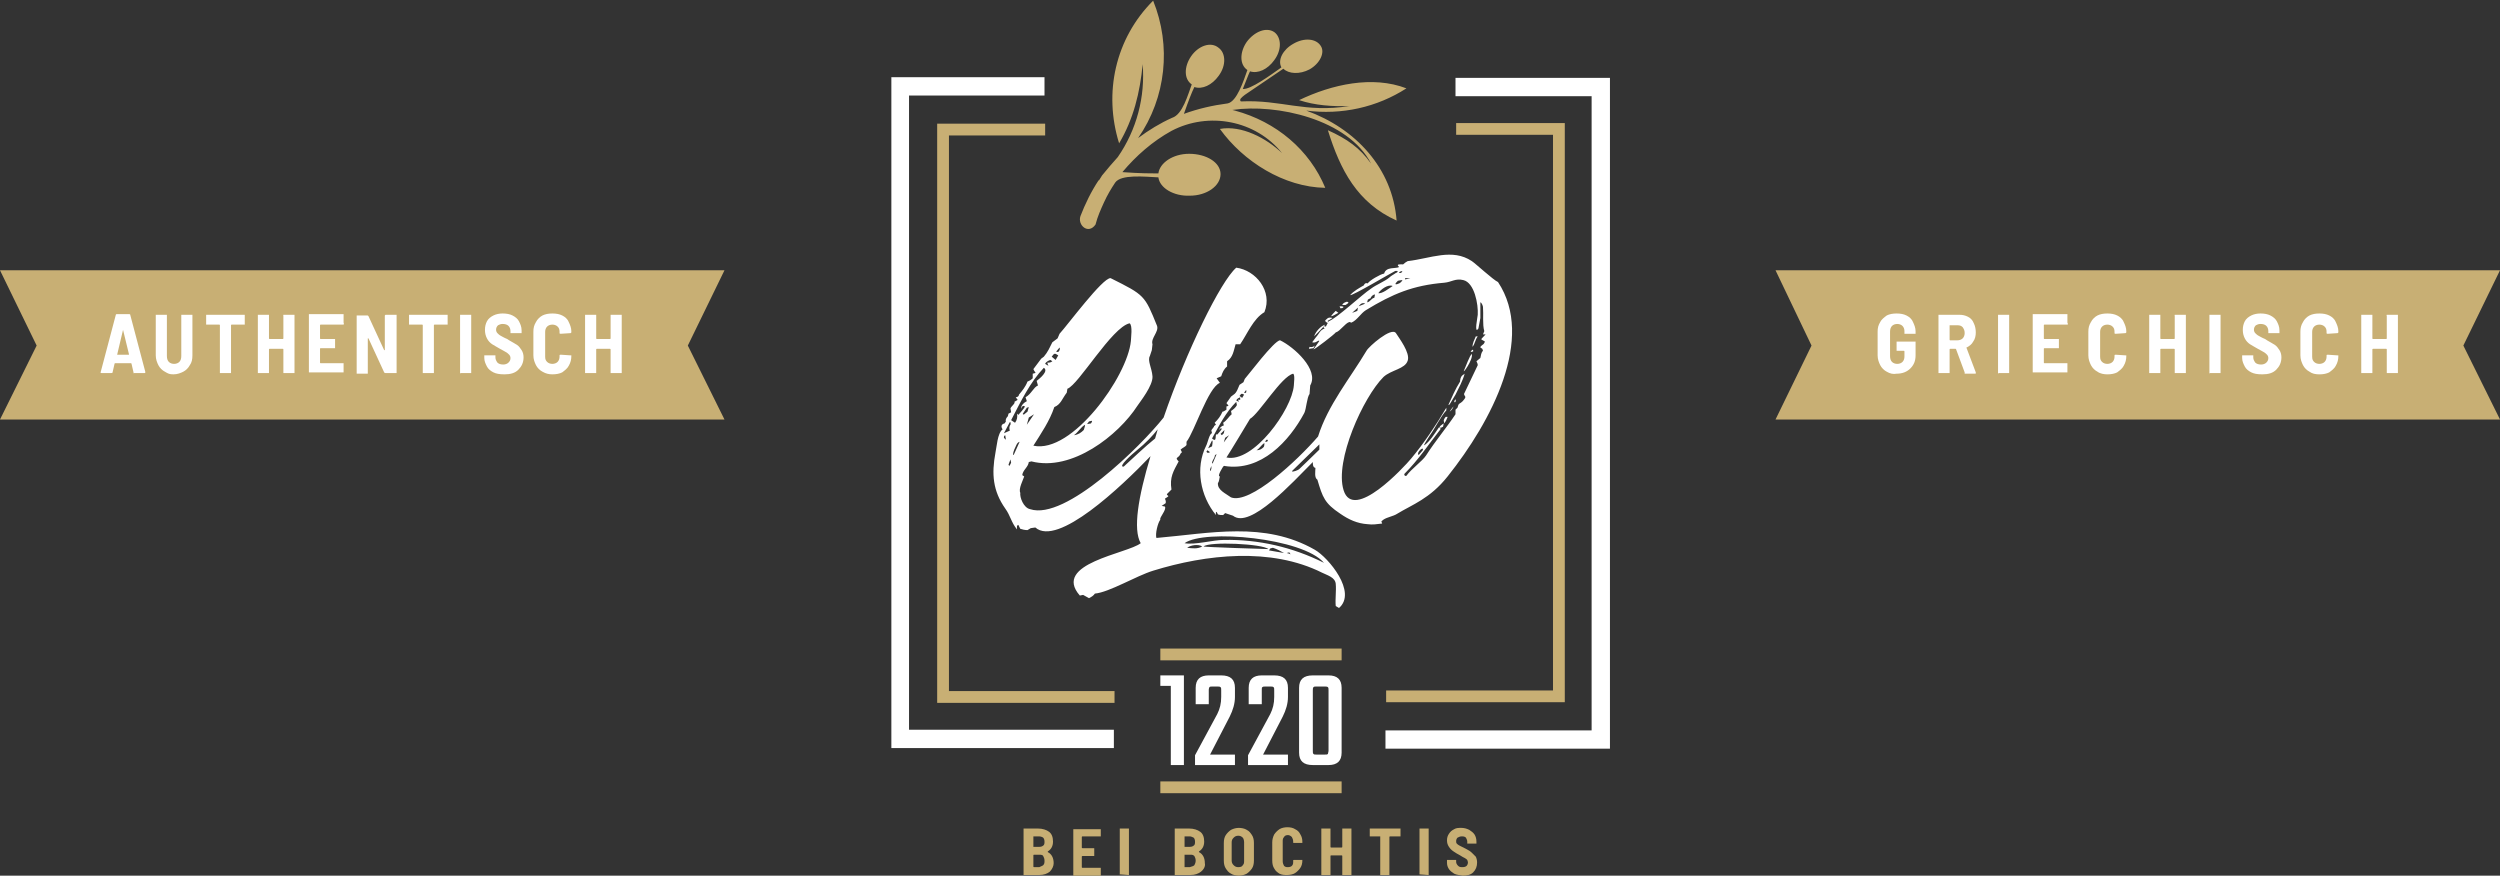 <?xml version="1.0" encoding="utf-8"?>
<!-- Generator: Adobe Illustrator 27.2.0, SVG Export Plug-In . SVG Version: 6.00 Build 0)  -->
<svg version="1.1" id="Ebene_1" xmlns="http://www.w3.org/2000/svg" xmlns:xlink="http://www.w3.org/1999/xlink" x="0px" y="0px"
	 viewBox="0 0 382 133.8" style="enable-background:new 0 0 382 133.8;" xml:space="preserve">
<rect x="0" y="0" width="382" height="133.8" fill="#333333" stroke="none"/>
<style type="text/css">
	.st0{fill:#C8AF74;}
	.st1{fill:#FFFFFF;}
	.st2{fill-rule:evenodd;clip-rule:evenodd;fill:#FFFFFF;}
</style>
<g>
	<g>
		<path class="st0" d="M160.4,133.2c-0.4,0.3-0.9,0.5-1.6,0.5h-2.3c0,0-0.1,0-0.1,0c0,0,0-0.1,0-0.1v-6.9c0,0,0-0.1,0-0.1
			c0,0,0,0,0.1,0h2.1c0.7,0,1.3,0.2,1.7,0.5c0.4,0.3,0.6,0.8,0.6,1.5c0,0.7-0.3,1.2-0.8,1.5c0,0,0,0,0,0.1c0.6,0.3,0.9,0.9,0.9,1.7
			C161,132.3,160.8,132.8,160.4,133.2z M157.9,127.8v1.6c0,0,0,0,0.1,0h0.8c0.3,0,0.5-0.1,0.6-0.2c0.2-0.1,0.2-0.4,0.2-0.6
			c0-0.3-0.1-0.5-0.2-0.6c-0.1-0.1-0.4-0.2-0.6-0.2L157.9,127.8C157.9,127.8,157.9,127.8,157.9,127.8z M159.4,132.2
			c0.2-0.2,0.2-0.4,0.2-0.7c0-0.3-0.1-0.5-0.2-0.7c-0.1-0.2-0.4-0.2-0.6-0.2h-0.8c0,0-0.1,0-0.1,0.1v1.7c0,0,0,0.1,0.1,0.1h0.8
			C159,132.4,159.3,132.3,159.4,132.2z"/>
		<path class="st0" d="M168.2,127.8C168.2,127.8,168.1,127.8,168.2,127.8l-2.8,0c0,0-0.1,0-0.1,0.1v1.6c0,0,0,0.1,0.1,0.1h1.7
			c0,0,0.1,0,0.1,0c0,0,0,0.1,0,0.1v1c0,0,0,0.1,0,0.1c0,0-0.1,0-0.1,0h-1.7c0,0-0.1,0-0.1,0.1v1.6c0,0,0,0.1,0.1,0.1h2.7
			c0,0,0.1,0,0.1,0c0,0,0,0.1,0,0.1v1c0,0,0,0.1,0,0.1c0,0-0.1,0-0.1,0h-4c0,0-0.1,0-0.1,0c0,0,0-0.1,0-0.1v-6.9c0,0,0-0.1,0-0.1
			c0,0,0.1,0,0.1,0h4c0,0,0.1,0,0.1,0c0,0,0,0.1,0,0.1L168.2,127.8C168.2,127.7,168.2,127.7,168.2,127.8z"/>
		<path class="st0" d="M171.1,133.6C171.1,133.6,171.1,133.6,171.1,133.6l0-6.9c0,0,0-0.1,0-0.1c0,0,0.1,0,0.1,0h1.2
			c0,0,0.1,0,0.1,0c0,0,0,0.1,0,0.1v6.9c0,0,0,0.1,0,0.1c0,0-0.1,0-0.1,0L171.1,133.6C171.2,133.7,171.1,133.7,171.1,133.6z"/>
		<path class="st0" d="M183.5,133.2c-0.4,0.3-0.9,0.5-1.6,0.5h-2.3c0,0-0.1,0-0.1,0c0,0,0-0.1,0-0.1v-6.9c0,0,0-0.1,0-0.1
			c0,0,0.1,0,0.1,0h2.1c0.7,0,1.3,0.2,1.7,0.5c0.4,0.3,0.6,0.8,0.6,1.5c0,0.7-0.3,1.2-0.8,1.5c0,0,0,0,0,0.1
			c0.6,0.3,0.9,0.9,0.9,1.7C184.2,132.3,184,132.8,183.5,133.2z M181,127.8v1.6c0,0,0,0,0,0h0.8c0.3,0,0.5-0.1,0.6-0.2
			c0.2-0.1,0.2-0.4,0.2-0.6c0-0.3-0.1-0.5-0.2-0.6c-0.2-0.1-0.4-0.2-0.6-0.2L181,127.8C181,127.8,181,127.8,181,127.8z M182.5,132.2
			c0.1-0.2,0.2-0.4,0.2-0.7c0-0.3-0.1-0.5-0.2-0.7c-0.2-0.2-0.4-0.2-0.6-0.2H181c0,0,0,0,0,0.1v1.7c0,0,0,0.1,0,0.1h0.8
			C182.2,132.4,182.4,132.3,182.5,132.2z"/>
		<path class="st0" d="M188.1,133.5c-0.4-0.2-0.6-0.5-0.8-0.8c-0.2-0.3-0.3-0.7-0.3-1.2v-2.7c0-0.5,0.1-0.9,0.3-1.2
			c0.2-0.3,0.5-0.6,0.8-0.8c0.4-0.2,0.8-0.3,1.2-0.3s0.9,0.1,1.2,0.3c0.4,0.2,0.6,0.5,0.8,0.8c0.2,0.3,0.3,0.7,0.3,1.2v2.7
			c0,0.5-0.1,0.9-0.3,1.2c-0.2,0.3-0.5,0.6-0.8,0.8c-0.4,0.2-0.8,0.3-1.2,0.3S188.4,133.7,188.1,133.5z M189.9,132.2
			c0.2-0.2,0.2-0.4,0.2-0.7v-2.8c0-0.3-0.1-0.6-0.2-0.7c-0.2-0.2-0.4-0.3-0.7-0.3c-0.3,0-0.5,0.1-0.7,0.3c-0.2,0.2-0.3,0.4-0.3,0.7
			v2.8c0,0.3,0.1,0.5,0.3,0.7c0.2,0.2,0.4,0.3,0.7,0.3C189.6,132.5,189.8,132.4,189.9,132.2z"/>
		<path class="st0" d="M195.5,133.5c-0.3-0.2-0.6-0.4-0.8-0.8c-0.2-0.3-0.3-0.7-0.3-1.2v-2.8c0-0.4,0.1-0.8,0.3-1.2
			c0.2-0.3,0.5-0.6,0.8-0.8c0.3-0.2,0.8-0.3,1.2-0.3c0.5,0,0.9,0.1,1.2,0.3c0.4,0.2,0.6,0.4,0.8,0.8c0.2,0.3,0.3,0.7,0.3,1.1v0.1
			c0,0,0,0.1,0,0.1c0,0-0.1,0-0.1,0l-1.2,0c-0.1,0-0.1,0-0.1-0.1v-0.1c0-0.3-0.1-0.5-0.2-0.7c-0.2-0.2-0.4-0.3-0.6-0.3
			c-0.3,0-0.5,0.1-0.6,0.3c-0.2,0.2-0.2,0.4-0.2,0.7v3c0,0.3,0.1,0.5,0.2,0.7c0.2,0.2,0.4,0.2,0.6,0.2c0.3,0,0.5-0.1,0.6-0.2
			c0.2-0.2,0.2-0.4,0.2-0.7v-0.1c0-0.1,0-0.1,0.1-0.1l1.2,0c0,0,0.1,0,0.1,0c0,0,0,0.1,0,0.1v0c0,0.4-0.1,0.8-0.3,1.1
			c-0.2,0.3-0.5,0.6-0.8,0.8c-0.3,0.2-0.8,0.3-1.2,0.3C196.3,133.7,195.9,133.7,195.5,133.5z"/>
		<path class="st0" d="M205.1,126.6C205.1,126.6,205.2,126.6,205.1,126.6l1.3,0c0,0,0.1,0,0.1,0c0,0,0,0.1,0,0.1v6.9
			c0,0,0,0.1,0,0.1c0,0,0,0-0.1,0h-1.2c0,0-0.1,0-0.1,0c0,0,0-0.1,0-0.1v-2.8c0,0,0-0.1-0.1-0.1h-1.6c0,0-0.1,0-0.1,0.1v2.8
			c0,0,0,0.1,0,0.1c0,0-0.1,0-0.1,0h-1.2c0,0-0.1,0-0.1,0c0,0,0-0.1,0-0.1v-6.9c0,0,0-0.1,0-0.1c0,0,0.1,0,0.1,0h1.2
			c0,0,0.1,0,0.1,0c0,0,0,0.1,0,0.1v2.7c0,0,0,0.1,0.1,0.1h1.6c0,0,0.1,0,0.1-0.1L205.1,126.6C205.1,126.6,205.1,126.6,205.1,126.6z
			"/>
		<path class="st0" d="M214,126.6C214,126.6,214,126.6,214,126.6l0,1.1c0,0,0,0.1,0,0.1c0,0,0,0-0.1,0h-1.5c0,0-0.1,0-0.1,0.1v5.7
			c0,0,0,0.1,0,0.1c0,0-0.1,0-0.1,0H211c0,0-0.1,0-0.1,0c0,0,0-0.1,0-0.1v-5.7c0,0,0-0.1,0-0.1h-1.5c0,0-0.1,0-0.1,0c0,0,0,0,0-0.1
			v-1c0,0,0-0.1,0-0.1c0,0,0.1,0,0.1,0L214,126.6C213.9,126.6,214,126.6,214,126.6z"/>
		<path class="st0" d="M216.9,133.6C216.8,133.6,216.8,133.6,216.9,133.6l0-6.9c0,0,0-0.1,0-0.1c0,0,0.1,0,0.1,0h1.2
			c0,0,0.1,0,0.1,0s0,0.1,0,0.1v6.9c0,0,0,0.1,0,0.1c0,0-0.1,0-0.1,0L216.9,133.6C216.9,133.7,216.9,133.7,216.9,133.6z"/>
		<path class="st0" d="M222.2,133.5c-0.3-0.2-0.6-0.4-0.8-0.7c-0.2-0.3-0.3-0.6-0.3-1v-0.3c0,0,0-0.1,0-0.1c0,0,0.1,0,0.1,0h1.2
			c0,0,0.1,0,0.1,0c0,0,0,0.1,0,0.1v0.2c0,0.2,0.1,0.4,0.3,0.6c0.2,0.2,0.4,0.2,0.7,0.2c0.3,0,0.5-0.1,0.6-0.2
			c0.1-0.1,0.2-0.3,0.2-0.5c0-0.2-0.1-0.3-0.1-0.4c-0.1-0.1-0.2-0.2-0.4-0.3c-0.2-0.1-0.4-0.2-0.7-0.4c-0.4-0.2-0.7-0.4-1-0.6
			c-0.3-0.2-0.5-0.4-0.7-0.7c-0.2-0.3-0.3-0.6-0.3-1c0-0.4,0.1-0.7,0.3-1c0.2-0.3,0.4-0.5,0.8-0.7c0.3-0.2,0.7-0.2,1.1-0.2
			c0.4,0,0.8,0.1,1.2,0.3c0.3,0.2,0.6,0.4,0.8,0.7c0.2,0.3,0.3,0.7,0.3,1.1v0.2c0,0,0,0.1,0,0.1c0,0-0.1,0-0.1,0h-1.2
			c0,0-0.1,0-0.1,0c0,0,0-0.1,0-0.1v-0.2c0-0.2-0.1-0.4-0.2-0.6c-0.2-0.2-0.4-0.2-0.7-0.2c-0.2,0-0.4,0.1-0.6,0.2
			c-0.1,0.1-0.2,0.3-0.2,0.5c0,0.2,0,0.3,0.1,0.4c0.1,0.1,0.2,0.2,0.4,0.3c0.2,0.1,0.4,0.2,0.8,0.4l0.2,0.1c0.4,0.2,0.7,0.4,0.9,0.6
			c0.2,0.2,0.4,0.4,0.6,0.6c0.1,0.2,0.2,0.5,0.2,0.9c0,0.6-0.2,1.1-0.6,1.5c-0.4,0.4-1,0.5-1.6,0.5
			C223,133.7,222.6,133.7,222.2,133.5z"/>
	</g>
	<g>
		<rect x="177.3" y="99.1" class="st0" width="27.7" height="1.8"/>
	</g>
	<g>
		<rect x="177.3" y="119.4" class="st0" width="27.7" height="1.8"/>
	</g>
	<g>
		<path class="st1" d="M192.8,105.4v2.2h-2v-2.5c0-1.3,0.7-1.9,2-1.9h1.9c1.4,0,2.1,0.6,2.1,1.9v1.4c0,1-0.3,2-0.8,3l-3,5.8h3.8v1.6
			h-6.1v-1.5l3.4-6.3c0.4-0.8,0.6-1.6,0.6-2.6v-1c0-0.3,0-0.4-0.1-0.5c-0.1-0.1-0.3-0.1-0.5-0.1h-0.7c-0.3,0-0.4,0-0.5,0.1
			C192.8,105,192.8,105.2,192.8,105.4z"/>
		<path class="st1" d="M205,105.1v9.9c0,1.3-0.7,1.9-2,1.9h-2.4c-1.4,0-2.1-0.6-2.1-1.9v-9.9c0-1.3,0.7-1.9,2.1-1.9h2.4
			C204.3,103.2,205,103.8,205,105.1z M203,114.7v-9.2c0-0.3,0-0.4-0.1-0.5c-0.1-0.1-0.3-0.1-0.5-0.1h-1.2c-0.3,0-0.4,0-0.5,0.1
			c-0.1,0.1-0.1,0.3-0.1,0.5v9.2c0,0.3,0,0.4,0.1,0.5c0.1,0.1,0.2,0.1,0.5,0.1h1.2c0.3,0,0.4,0,0.5-0.1
			C202.9,115.1,203,114.9,203,114.7z"/>
		<path class="st1" d="M180.9,103.2v13.7h-2v-12.1h-1.6v-1.6H180.9z"/>
		<path class="st1" d="M184.7,105.4v2.2h-2v-2.5c0-1.3,0.7-1.9,2-1.9h1.9c1.4,0,2.1,0.6,2.1,1.9v1.4c0,1-0.3,2-0.8,3l-3,5.8h3.8v1.6
			h-6.1v-1.5l3.4-6.3c0.4-0.8,0.6-1.6,0.6-2.6v-1c0-0.3,0-0.4-0.1-0.5c-0.1-0.1-0.3-0.1-0.5-0.1h-0.7c-0.3,0-0.4,0-0.5,0.1
			C184.8,105,184.7,105.2,184.7,105.4z"/>
	</g>
	<path class="st0" d="M167.4,34.3c0.3-1.2,0.8-2.3,1.3-3.4c0.5-1.1,1.1-2.1,1.7-3c0.9-1.3,4.5-0.9,6.6-0.8c0.2,1.6,2.3,2.9,4.8,2.8
		c2.6,0,4.7-1.5,4.7-3.3c0-1.8-2.2-3.1-4.8-3.1c-2.5,0-4.5,1.4-4.7,3c-1,0-2.8,0-5.5-0.2c2.1-2.5,4.6-4.7,7.5-6.3
		c5.7-3,12.9-1.6,16.9,3.4c-2.4-2.3-6.2-4.3-9.5-3.7c3.6,5,9.8,8.9,16.1,9c-2.4-5.8-7.5-10.1-13.8-11.8l-0.4-0.1
		c6.7-1,17.7,1.4,21.2,8.2c-1.7-2.4-3.7-3.8-6.6-5.1c1.9,6.1,4.5,11.1,10.5,13.8c-0.6-8-6.3-14.1-13.8-16.8
		c5.4,0.7,10.8-0.5,15.3-3.4c-5.2-2-11.4-0.6-16.4,1.8c2.4,0.8,5.1,1,7.7,0.9c-6.8,1.1-10.4-1-16.6-0.7c-0.3-0.3,0.1-0.6,0.6-1
		l5.9-4c0.8,0.8,2.5,0.9,4,0.1c1.6-0.9,2.4-2.6,1.7-3.6c-0.7-1.1-2.5-1.3-4.2-0.3c-1.6,0.9-2.4,2.5-1.8,3.6
		c-1.7,1.2-4.7,3.4-5.9,3.3c0.5-1.2,0.8-2.1,1.1-2.7c1.2,0.4,2.7-0.3,3.7-1.7c1.2-1.6,1.1-3.5,0-4.3c-1.2-0.8-3-0.1-4.2,1.5
		c-1.1,1.6-1.1,3.5,0.1,4.3c-0.6,1.7-1.6,4.8-3,5.1c-2.3,0.3-4.5,0.8-6.7,1.6c0.7-2,1.2-3.3,1.6-4.1c1.2,0.4,2.7-0.3,3.7-1.7
		c1.2-1.6,1.1-3.5,0-4.3C185,6.3,183.1,7,182,8.6c-1.1,1.6-1.1,3.5,0.1,4.3c-0.6,1.6-1.4,4.6-3,5.1c-1.8,0.8-3.6,1.9-5.2,3.1
		c4.3-6.2,5.1-14.1,2.3-21c-5.8,5.8-7.6,14.1-5.2,21.8c2.2-3.7,3.2-7.8,3.6-12.1c0.4,5-0.9,10-3.8,14.2c-0.8,0.9-1.6,1.8-2.4,2.8
		l-0.5,0.8l0-0.1c-1.2,1.8-2.1,3.7-2.8,5.5C164.6,34.4,166.3,35.9,167.4,34.3z"/>
	<path class="st2" d="M222.4,11.9v2.8c0,0,18.4,0,20.8,0c0,2.7,0,94.2,0,96.9c-2.5,0-31.5,0-31.5,0v2.8H246V11.9H222.4z"/>
	<path class="st2" d="M136.2,11.9v102.4h34v-2.8c0,0-28.7,0-31.3,0c0-2.7,0-94.2,0-96.9c2.4,0,20.7,0,20.7,0v-2.8H136.2z"/>
	<path class="st0" d="M143.2,18.8v88.6h27.1v-1.8c0,0-23.6,0-25.3,0c0-1.8,0-83.1,0-84.9c1.6,0,14.7,0,14.7,0v-1.8H143.2z"/>
	<path class="st0" d="M222.5,18.8v1.8c0,0,13.2,0,14.8,0c0,1.8,0,83.1,0,84.9c-1.7,0-25.5,0-25.5,0v1.8h27.3V18.8H222.5z"/>
	<path class="st2" d="M202.3,86c-3.2-3.8-18.3-5.2-21.3-3c1.6,0.3,4.3-0.5,6-0.5C192.3,82.4,197.5,83.6,202.3,86z M183.7,83.5
		c-0.6-0.4-1.8-0.2-2.3,0.2C182.2,83.8,183,83.9,183.7,83.5z M183.9,83.5c0.1,0.1,9.5,0.4,9.9,0.4C193,83.1,184.8,82.7,183.9,83.5z
		 M196.2,84.5c-0.5-0.3-1.1-0.6-1.7-0.8l-0.4,0.1l-0.2,0.3L196.2,84.5z M153.7,67.2l-0.1-0.7c-0.2,0.1-0.2,0.2-0.2,0.4
		C153.5,67,153.6,67.1,153.7,67.2z M154.3,65.8c-0.1-0.3-0.1-0.7,0.1-0.9c0-0.2,0.1-0.4-0.1-0.4l-0.9,1.7L154.3,65.8z M154.3,71.1
		l0.2-0.4l-0.1-0.5l-0.3,0.8C154.1,71,154.2,71.3,154.3,71.1z M154.5,64.2l0.6,0.4c0.3-0.4,0.4-0.9,0.3-1.4l0.2,0.2
		c0.1-0.1,1-1.1,1-1.3c-0.4-0.3-0.6,0.4-0.6,0.4c0-0.6,0.5-1,0.9-1.2l-0.2-0.6c0.9-0.5,1.2-1.5,1.9-1.8l-0.2-0.7
		c0.4-0.3,1.9-1.5,1.1-2C157.4,58.4,156,61.3,154.5,64.2z M154.9,69.5l0.9-2c-0.3,0.1-0.4,0.3-0.5,0.5c-0.2,0.5-0.5,0.9-0.5,1.5
		L154.9,69.5z M156.5,63.3l0.5-0.4l0.2-0.7l-0.3,0.1l-0.6,0.9C156.2,63.3,156.5,63.4,156.5,63.3z M156.9,64.9l1.1-1.6l-0.8,0.5
		L156.9,64.9z M163,60c-0.7,0.9-0.9,1.8-1.9,2.2c-0.7,2.1-2,4-3.2,5.9c5.9,1.3,14.4-10.6,14.9-16c0-0.4,0.3-2.4-0.2-2.7
		c-2.7,0.6-7.8,9.4-9.5,10L163,60z M160.5,55c-0.3,0.1-0.7,0.3-0.8,0.6l0.5,0.3c-0.4-0.9,0-0.2,0.6-0.7L160.5,55z M160.7,54.5
		c0.2,0.2,0.4,0.3,0.6,0.5l0.4-0.7C161.1,53.9,161.1,54,160.7,54.5z M161.9,53.1l-0.5,0.6c0.1,0.2,0.4,0,0.4,0
		C161.9,53.5,162,53.3,161.9,53.1L161.9,53.1z M165.6,65.7c0.1-0.3,0.2-0.6,0.2-0.8c-0.7,0.4-1,1.1-1.7,1.6
		C164.8,66.4,165.2,66.1,165.6,65.7z M166.7,64.7c0.2-0.3,0.2-0.4,0.1-0.4l-0.4,0.1l-0.3,0.4L166.7,64.7z M184.6,69.2l0.3-0.1
		l-0.4-0.3c-0.1,0.1-0.2,0.2-0.1,0.3C184.4,69.1,184.5,69.2,184.6,69.2z M185.2,68.2c0-0.2,0.2-0.8,0-0.9l-0.6,1.2L185.2,68.2z
		 M185,71.9l0.1-0.3l0-0.4l-0.2,0.5C184.9,71.9,184.9,72.1,185,71.9z M185.2,67c0.9,0.8,0.3-0.9,0.8-0.6c0.1-0.1,0.7-0.8,0.7-0.9
		c-0.3-0.2-0.4,0.3-0.4,0.3c0-0.4,0.3-0.7,0.7-0.8l-0.1-0.4c0.6-0.4,0.9-1,1.3-1.3l-0.1-0.5c0.3-0.2,0.7-0.5,0.9-0.9l-0.1-0.5
		C187.3,63,186.3,65,185.2,67z M185.3,70.8l0.6-1.4c-0.3,0.1-0.3,0.3-0.3,0.4c-0.1,0.3-0.4,0.6-0.4,1L185.3,70.8z M186.7,66.5
		l0.3-0.3l0.1-0.5l-0.6,0.6L186.7,66.5z M187,67.6l0.8-1.1l-0.6,0.4L187,67.6z M187.4,69.9c4.1,0.9,10-7.3,10.3-11
		c0-0.3,0.2-1.6-0.1-1.8c-1.8,0.4-5.2,6.1-6.6,6.9C191,64,187.7,69.5,187.4,69.9z M189.5,60.7c-0.2,0.1-0.5,0.2-0.6,0.5l0.4,0.2
		c-0.2-0.5-0.1-0.3,0.2-0.3L189.5,60.7z M189.4,60.5c0.1,0.1,0.3,0.2,0.4,0.3l0.3-0.5C189.7,60.1,189.7,60.1,189.4,60.5z
		 M190.4,59.6l-0.3,0.4c0.1,0.1,0.2,0,0.3,0C190.4,59.9,190.5,59.7,190.4,59.6L190.4,59.6z M193.1,68.3c0.1-0.2,0.1-0.4,0.1-0.6
		c-0.5,0.3-0.7,0.8-1.2,1.1C192.5,68.8,192.8,68.6,193.1,68.3z M193.6,67.5c0.2-0.2,0.1-0.3,0.1-0.3l-0.2,0l-0.2,0.3L193.6,67.5z
		 M225,53c0-0.6,0.3-1.1,0.5-1.6l0.3,0C225.4,51.9,225.4,52.5,225,53z M200.9,52.8l-0.2,0.4l-0.7,0.1l0.1-0.3
		C200.4,53.1,200.7,53,200.9,52.8z M202.5,49.6c-0.5,0.6-1.1,1.2-1.7,1.8C201,50.7,201.8,49.8,202.5,49.6z M202.9,49l0,0.4
		c-0.5-0.4-0.6-0.3,0-0.8c0.2-0.1,0.5-0.1,0.7,0C203.3,48.8,203.1,48.9,202.9,49z M204.1,47.5l0.4,0.3c-0.2,0.1-1,0.6-1.1,0.5
		C203.4,48.2,204,47.6,204.1,47.5z M204.8,47.1c0-0.1-0.1-0.2-0.1-0.3c0.2,0,0.5,0,0.6,0.1C205.2,47.1,205,47.1,204.8,47.1z
		 M205.6,46.6l-0.5,0c0.1-0.3,0.4-0.4,0.7-0.5C206.3,46.2,205.9,46.4,205.6,46.6z M207.4,47.5l0.1-0.5l-0.9,0.8
		C206.9,47.7,207.2,47.6,207.4,47.5z M208.6,46.4c-0.4-0.2-0.7,0-1,0.4L208.6,46.4z M210,45.5l0.1-0.5c-0.3,0-0.6,0.3-0.7,0.6
		c-0.1,0-0.3,0.1-0.4,0.2l-0.1,0.4C209.4,46.1,209.5,45.6,210,45.5z M212.8,43.7c-0.7-0.3-1.8,0.5-2.2,1.1
		C211.2,44.9,212.2,44.1,212.8,43.7z M213.2,43.4c0.2,0.1,0.3,0,0.6-0.1c0.2-0.1,0.4-0.3,0.5-0.5c-0.3,0-0.6,0.1-0.7,0.1
		C213.4,43.1,213.3,43.2,213.2,43.4z M213.8,41.7c0.1,0,0.2,0,0.3,0c0.1-0.1,0.1-0.2,0.2-0.3c-0.1,0-0.4,0.1-0.5,0.2V41.7z
		 M214.7,42.7l0.8-0.2l-0.8,0L214.7,42.7z M216.8,69.5l0.6-0.7c0.2-0.6-0.6,0-0.7,0.4C216.7,69.2,216.6,69.5,216.8,69.5z
		 M220.6,64.7l-0.1,0.5l-0.4,0.2C219.6,65.3,220.6,64.7,220.6,64.7z M220.9,63.7l0.3,0c-0.1,0.3-0.3,0.7-0.5,1l-0.1-0.4
		C220.6,64.1,220.8,63.8,220.9,63.7z M223.1,58.3c0-0.3,0.1-0.7,0.3-0.9l0.4-0.3c-0.3,1.1-0.9,2.2-1.4,3.2l-0.6,1l-0.3,0.5l-0.2,0.1
		C221.8,60.8,222.4,59.4,223.1,58.3L223.1,58.3z M221.5,62.9c0.2-0.3,0.4-0.6,0.6-0.8C222,62.4,221.8,62.7,221.5,62.9z M222.2,61.3
		l0.2-0.3c0.1,0.3,0,0.4-0.1,0.5L222.2,61.3z M224.9,54.1c0.2,0.9-1.5,3.2-1.2,2.5C223.9,56.2,224.6,54.2,224.9,54.1z M224.7,53.8
		l0.2-0.3c0.2-0.1,0.2-0.1,0.2,0.2L224.7,53.8z M180.1,70.5c-0.8,1.5-1.4,2.4-1.1,4.3l-0.7,0.7c0,0.3,0.5,0.2,0,0.5l-0.3,0.2
		c0.1,0.2,0.2,0.5,0.1,0.7l-0.6,0.4l0.5,0.1c0.3,0.5-0.9,1.7-0.7,2c-0.4,0.5-0.8,2.2-0.6,2.8c8.2-0.7,16.5-2.6,24.2,1.8
		c2.1,1.2,6.5,6.5,3.7,8.9l-0.5-0.3c-0.1-1.1,0.1-2.3,0-3.4c-0.1-1-1.3-1.3-2.1-1.7c-7.8-3.9-17.7-2.8-25.8-0.3
		c-2.6,0.8-6.7,3.3-8.9,3.5c-0.2,0.3-0.5,0.5-0.9,0.7l-0.9-0.5L165,91c-4.3-4.9,7.3-6.4,9.3-8c-1.2-2.1-0.4-7,1.5-13.3
		c-4.5,4.7-14.2,13.9-17.6,10.9l-0.7,0.1L157,81c-0.4,0-0.8-0.1-1.1-0.2l-0.3-0.6c-0.3,0.1-0.2,0.4-0.2,0.7c-0.9-1.1-1-2.1-1.8-3.2
		c-1.9-2.7-2.1-5.3-1.5-8.5c0.2-0.9,0.3-3,1.1-3.6c-0.3-0.4-0.2-0.8,0.3-0.9l0.2-0.3c-0.1-0.3,0.1-0.6,0.3-0.8l0.1-0.4l0.4-0.2
		l-0.1-0.6c0.1-0.3,0.8-0.8,0.6-1l0.5-0.3l-0.3-0.4c0.3,0,0.5-0.2,0.5-0.4c0.5-0.6,1-1.2,1.3-2c0.3-0.1,0.6-0.3,0.8-0.5l0-0.7
		c0.7-0.2,0.4,0,0.1-0.7l1.2-1.6l0.4-0.3c0.6-0.7,0.9-1.4,1.3-2.2l0.8-0.6l0.3-0.7c1.2-1.3,6.6-8.6,7.8-8.5c5.2,2.6,5.2,2.6,7.1,7.3
		c0.3,0.9-1,1.9-0.7,2.8l-0.1,0.9l-0.3,0.9c-0.4,0.7,0.3,1.8,0.4,3.1c0.1,1.4-1.9,3.9-2.3,4.5c-2.9,4.5-10,10.1-16.2,8.5l-0.4,0.1
		c-0.1,0.8-0.9,1.2-1,2l0.3,0.2c-0.2,0.6-0.9,1.9-0.6,2.5c-0.1,0.7,0.5,2.3,1.5,2.5c5.4,1.8,17-9.7,20.4-14
		c3.5-10.2,8.7-20.8,11.1-22.9c3,0.4,5.6,3.6,4.3,6.8c-1.7,1-2.6,3.3-3.7,4.9l-0.7,0c-0.3,1-0.4,2-1.3,2.6l0,0.8
		c-0.5,0.4-0.7,0.9-0.9,1.5l-0.7,0.3l0.5,0.7c-1.8,0.7-3.9,7.5-5.1,9l0,0.5c-0.2,0.3-0.6,0.4-0.9,0.7l0.2,0.4l-0.2,0.2
		C180.1,70.1,179.4,69.8,180.1,70.5z M176.5,67l0.4-1.4c-0.8,1-1.7,2-3.3,3.3c-0.5,0.4-2.9,2.5-1.9,2.4
		C172.8,70.3,175,68.2,176.5,67z M200.6,70.6c-3.1,3.1-9.6,10.3-12.2,8.2l-1.2-0.4l-0.3,0.3c-0.3,0-0.5,0-0.8-0.1l-0.2-0.4
		c-0.2,0.1-0.1,0.3-0.1,0.5c-2.4-2.9-3.2-7.2-1.5-10.6c0.2-0.3,0.5-1.9,0.9-1.9l-0.1-0.4c0-0.2,0.5-0.6,0.4-0.7l0.3-0.2l-0.2-0.3
		c0.5-0.5,0.9-1,1.2-1.7c0.2,0,0.4-0.2,0.6-0.3l0-0.5c0.5-0.1,0.3-0.1,0-0.5l0.7-1l0.4-0.3c0.5-0.3,0.7-1.1,0.9-1.5l0.6-0.4l0.2-0.5
		c0.4-0.4,4.5-5.9,5.4-5.9c2.1,1,6,4.5,4.6,6.9l-0.1,1.3c-0.4,0.5-0.5,2.3-0.8,2.9c-2.3,4.3-6.6,9-12.2,8.1c0-0.1-0.2,0.1-0.2,0.1
		c0,0-1,1.5-0.5,1.5c-0.1,0.3-0.1,0.8-0.3,1c-0.1,1.1,1.2,1.6,2,2.2c2.9,1.1,10.1-5.6,13.3-9.3c1.5-4.8,4.9-8.9,7.4-13.1
		c0.3-0.6,3.8-3.7,4.5-2.7c0.5,0.8,2.2,3,1.8,4.2c-0.4,1.3-2.5,1.4-3.7,2.5c-3.1,3.1-7.5,12.8-6.1,17.3c1.5,4.9,9.3-3.6,10.3-4.8
		c2-2.4,3.8-5.1,5.4-7.8l0,0.4c-0.9,1-1.7,2.7-2.5,3.8c-0.3,0.5-1.2,1.8-0.8,1.5c0.8-0.6,1.5-1.7,2.1-2.6c0.3-0.4,0.3,0,0.3,0.2
		c-1.8,2.3-3.4,4.7-5.5,6.8c-0.1,0.2,0.1,0.4,0.3,0.3c0.8-1.1,2.4-2.2,3-3.1c1.4-2.2,3.1-4.2,4.5-6.3c0-0.2,0-0.5,0-0.7l0.3-0.3
		c0.2-0.8,0.3-0.5,0.8-1c0.7-0.8,0.3-0.6,0.2-1.1l2.1-4.4c0-0.2-0.1-0.4-0.2-0.6l0.6-0.5c0.1-0.4,0.1-0.8,0.4-1.1l-0.1-0.3l-0.3-0.2
		c0-0.3,0.5-0.4,0.6-0.7l0.1-0.2c-0.7-0.5-0.8-0.1,0.1-1.1l-0.4,0l0.2-0.5c-0.3-1-0.1-2.6-0.2-3.7c0-0.1-0.2-0.7-0.4-0.7l0,0.3
		l0,1.1l0,1l-0.3,1.6c-0.7,1-0.1-1.9-0.1-2.1c0.1-1.6-0.5-4.9-2.2-5.3c-1.2-0.3-1.8,0.3-2.9,0.4c-4.8,0.4-7.9,1.7-12,4.2
		c-0.8,0.5-1.3,1.5-2.2,1.9l-0.3-0.1c-0.7,0.2-1.4,1.4-2.1,1.6c-0.2,0.3-3.2,2.6-3.4,2.6l0.9-1.3c-0.2-0.2-0.5,0.4-1.1,0.2l0.6-0.8
		c0.4-0.4,0.6-1.1,1.3-1.3c-0.4-0.4-0.2-0.4,0.2-0.3l0.4-0.8c1.2-0.4,5-4,6.5-5c0.8-0.6,2.1-1.1,2.8-1.7c0.3-0.3,0.6-0.4,1-0.7
		c0.1,0,0.4-0.2,0.2-0.3l-0.3,0c-0.8,0.4-6.5,3.8-6.9,3.7c0.5-0.6,1.4-1.1,2.1-1.5c0.1-0.3,0.3-0.4,0.6-0.3c0.2-0.4,1.9-1.4,2.5-1.5
		c0.3-1.1,1.8-0.7,2.3-1c-0.6-0.5,0.2-0.4,0.6-0.4c0.2-0.2,0.5-0.4,0.7-0.5c3.5-0.4,6.8-2,9.8,0c0.6,0.4,3.3,2.9,4,3.2
		c5.7,8.6-1,21.3-7.7,29.7c-2.7,3.4-5.4,4.3-7.7,5.7c-0.6,0.4-1.5,0.5-2.1,0.9c-0.5,0.4-0.3,0.2-0.2,0.6c-0.8,0.1-1.5,0.2-2.2,0.1
		c-1.6-0.1-2.9-0.7-4.2-1.6c-2.4-1.6-2.7-2.5-3.5-5.2c-0.5-0.3-0.3-1.3-0.3-1.8C200.6,71.4,200.6,71,200.6,70.6z M201.6,67.9
		l-3.9,3.8c-0.1,0.1-0.3,0.3-0.3,0.3c0.1,0.2,1-0.2,1.1-0.3c0.5-0.5,1.8-1.7,3.1-3L201.6,67.9z M197.2,84.7l-0.2-0.3l-0.4,0.1
		C196.7,84.5,197,84.6,197.2,84.7z"/>
	<g>
		<g>
			<polygon class="st0" points="110.7,64.1 0,64.1 5.6,52.8 0,41.3 110.7,41.3 105.1,52.8 			"/>
		</g>
		<g>
			<path class="st1" d="M20.4,56.9l-0.3-1.3c0,0,0-0.1-0.1-0.1h-2.4c0,0-0.1,0-0.1,0.1l-0.3,1.3c0,0.1-0.1,0.1-0.2,0.1h-1.5
				c-0.1,0-0.2-0.1-0.1-0.2l2.3-8.7c0-0.1,0.1-0.1,0.2-0.1h1.8c0.1,0,0.2,0,0.2,0.1l2.3,8.7l0,0.1c0,0.1,0,0.1-0.1,0.1h-1.6
				C20.4,57.1,20.4,57,20.4,56.9z M17.9,54.2C17.9,54.2,18,54.2,17.9,54.2l1.7,0c0,0,0,0,0.1,0c0,0,0,0,0-0.1l-0.9-3.7
				c0,0,0-0.1,0-0.1c0,0,0,0,0,0.1L17.9,54.2C17.9,54.2,17.9,54.2,17.9,54.2z"/>
			<path class="st1" d="M25.2,56.8c-0.4-0.2-0.8-0.6-1-1c-0.2-0.4-0.4-0.9-0.4-1.5v-6.1c0,0,0-0.1,0-0.1c0,0,0.1,0,0.1,0h1.5
				c0,0,0.1,0,0.1,0c0,0,0,0.1,0,0.1v6.2c0,0.4,0.1,0.7,0.3,0.9c0.2,0.2,0.5,0.3,0.8,0.3c0.3,0,0.6-0.1,0.8-0.3
				c0.2-0.2,0.3-0.5,0.3-0.9v-6.2c0,0,0-0.1,0-0.1c0,0,0.1,0,0.1,0h1.5c0,0,0.1,0,0.1,0c0,0,0,0.1,0,0.1v6.1c0,0.6-0.1,1.1-0.4,1.5
				c-0.2,0.4-0.6,0.8-1,1c-0.4,0.2-0.9,0.4-1.5,0.4S25.7,57.1,25.2,56.8z"/>
			<path class="st1" d="M37.4,48.1c0,0,0,0.1,0,0.1v1.3c0,0,0,0.1,0,0.1c0,0-0.1,0-0.1,0h-1.9c0,0-0.1,0-0.1,0.1v7.2
				c0,0,0,0.1,0,0.1c0,0-0.1,0-0.1,0h-1.5c0,0-0.1,0-0.1,0c0,0,0-0.1,0-0.1v-7.2c0,0,0-0.1-0.1-0.1h-1.9c0,0-0.1,0-0.1,0
				c0,0,0-0.1,0-0.1v-1.3c0,0,0-0.1,0-0.1c0,0,0.1,0,0.1,0h5.7C37.3,48.1,37.4,48.1,37.4,48.1z"/>
			<path class="st1" d="M43.3,48.1c0,0,0.1,0,0.1,0h1.5c0,0,0.1,0,0.1,0c0,0,0,0.1,0,0.1v8.7c0,0,0,0.1,0,0.1c0,0-0.1,0-0.1,0h-1.5
				c0,0-0.1,0-0.1,0c0,0,0-0.1,0-0.1v-3.5c0,0,0-0.1-0.1-0.1h-2c0,0-0.1,0-0.1,0.1v3.5c0,0,0,0.1,0,0.1c0,0-0.1,0-0.1,0h-1.5
				c0,0-0.1,0-0.1,0c0,0,0-0.1,0-0.1v-8.7c0,0,0-0.1,0-0.1c0,0,0.1,0,0.1,0h1.5c0,0,0.1,0,0.1,0c0,0,0,0.1,0,0.1v3.5
				c0,0,0,0.1,0.1,0.1h2c0,0,0.1,0,0.1-0.1v-3.5C43.2,48.2,43.3,48.2,43.3,48.1z"/>
			<path class="st1" d="M52.5,49.6c0,0-0.1,0-0.1,0H49c0,0-0.1,0-0.1,0.1v2c0,0,0,0.1,0.1,0.1h2.1c0,0,0.1,0,0.1,0c0,0,0,0.1,0,0.1
				v1.2c0,0,0,0.1,0,0.1c0,0-0.1,0-0.1,0H49c0,0-0.1,0-0.1,0.1v2.1c0,0,0,0.1,0.1,0.1h3.4c0,0,0.1,0,0.1,0c0,0,0,0.1,0,0.1v1.2
				c0,0,0,0.1,0,0.1c0,0-0.1,0-0.1,0h-5.1c0,0-0.1,0-0.1,0c0,0,0-0.1,0-0.1v-8.7c0,0,0-0.1,0-0.1c0,0,0.1,0,0.1,0h5.1
				c0,0,0.1,0,0.1,0c0,0,0,0.1,0,0.1v1.2C52.6,49.5,52.5,49.6,52.5,49.6z"/>
			<path class="st1" d="M58.9,48.1c0,0,0.1,0,0.1,0h1.5c0,0,0.1,0,0.1,0c0,0,0,0.1,0,0.1v8.7c0,0,0,0.1,0,0.1c0,0-0.1,0-0.1,0h-1.6
				c-0.1,0-0.1,0-0.2-0.1l-2.4-5.2c0,0,0,0-0.1,0c0,0,0,0,0,0.1l0,5.2c0,0,0,0.1,0,0.1c0,0-0.1,0-0.1,0h-1.5c0,0-0.1,0-0.1,0
				c0,0,0-0.1,0-0.1v-8.7c0,0,0-0.1,0-0.1c0,0,0.1,0,0.1,0h1.5c0.1,0,0.1,0,0.2,0.1l2.4,5.2c0,0,0,0,0.1,0c0,0,0,0,0-0.1v-5.2
				C58.8,48.2,58.8,48.2,58.9,48.1z"/>
			<path class="st1" d="M68.4,48.1c0,0,0,0.1,0,0.1v1.3c0,0,0,0.1,0,0.1c0,0-0.1,0-0.1,0h-1.9c0,0-0.1,0-0.1,0.1v7.2
				c0,0,0,0.1,0,0.1c0,0-0.1,0-0.1,0h-1.5c0,0-0.1,0-0.1,0c0,0,0-0.1,0-0.1v-7.2c0,0,0-0.1-0.1-0.1h-1.9c0,0-0.1,0-0.1,0
				c0,0,0-0.1,0-0.1v-1.3c0,0,0-0.1,0-0.1c0,0,0.1,0,0.1,0h5.7C68.4,48.1,68.4,48.1,68.4,48.1z"/>
			<path class="st1" d="M70.3,57c0,0,0-0.1,0-0.1v-8.7c0,0,0-0.1,0-0.1c0,0,0.1,0,0.1,0h1.5c0,0,0.1,0,0.1,0c0,0,0,0.1,0,0.1v8.7
				c0,0,0,0.1,0,0.1c0,0-0.1,0-0.1,0h-1.5C70.4,57.1,70.4,57.1,70.3,57z"/>
			<path class="st1" d="M75.4,56.9c-0.4-0.2-0.8-0.5-1-0.9c-0.2-0.4-0.4-0.8-0.4-1.3v-0.3c0,0,0-0.1,0-0.1c0,0,0.1,0,0.1,0h1.5
				c0,0,0.1,0,0.1,0c0,0,0,0.1,0,0.1v0.2c0,0.3,0.1,0.5,0.3,0.8c0.2,0.2,0.5,0.3,0.9,0.3c0.3,0,0.6-0.1,0.8-0.3
				c0.2-0.2,0.3-0.4,0.3-0.7c0-0.2-0.1-0.4-0.2-0.5c-0.1-0.1-0.3-0.3-0.5-0.4c-0.2-0.1-0.5-0.3-0.9-0.5c-0.5-0.3-0.9-0.5-1.2-0.7
				c-0.3-0.2-0.6-0.5-0.8-0.9c-0.2-0.4-0.3-0.8-0.3-1.3c0-0.5,0.1-0.9,0.3-1.3c0.2-0.4,0.6-0.7,1-0.9c0.4-0.2,0.9-0.3,1.4-0.3
				c0.6,0,1.1,0.1,1.5,0.3c0.4,0.2,0.8,0.5,1,0.9c0.2,0.4,0.4,0.8,0.4,1.4v0.3c0,0,0,0.1,0,0.1c0,0-0.1,0-0.1,0h-1.5
				c0,0-0.1,0-0.1,0c0,0,0-0.1,0-0.1v-0.2c0-0.3-0.1-0.6-0.3-0.8c-0.2-0.2-0.5-0.3-0.9-0.3c-0.3,0-0.5,0.1-0.7,0.2
				c-0.2,0.2-0.3,0.4-0.3,0.7c0,0.2,0.1,0.4,0.2,0.5c0.1,0.1,0.3,0.3,0.5,0.4c0.2,0.1,0.5,0.3,1,0.5l0.3,0.2
				c0.5,0.3,0.9,0.5,1.2,0.7c0.3,0.2,0.5,0.5,0.7,0.8c0.2,0.3,0.3,0.7,0.3,1.1c0,0.8-0.3,1.4-0.8,1.9c-0.5,0.5-1.2,0.7-2.1,0.7
				C76.3,57.2,75.8,57.1,75.4,56.9z"/>
			<path class="st1" d="M82.9,56.8c-0.4-0.2-0.8-0.6-1-1c-0.2-0.4-0.4-0.9-0.4-1.5v-3.6c0-0.6,0.1-1,0.4-1.5c0.2-0.4,0.6-0.8,1-1
				c0.4-0.2,0.9-0.3,1.5-0.3c0.6,0,1.1,0.1,1.5,0.3c0.4,0.2,0.8,0.5,1,1c0.2,0.4,0.4,0.9,0.4,1.4v0.1c0,0,0,0.1,0,0.1
				c0,0-0.1,0.1-0.1,0.1L85.7,51c-0.1,0-0.2,0-0.2-0.1v-0.2c0-0.4-0.1-0.6-0.3-0.8c-0.2-0.2-0.5-0.3-0.8-0.3c-0.3,0-0.6,0.1-0.8,0.3
				c-0.2,0.2-0.3,0.5-0.3,0.8v3.8c0,0.4,0.1,0.6,0.3,0.8c0.2,0.2,0.5,0.3,0.8,0.3c0.3,0,0.6-0.1,0.8-0.3c0.2-0.2,0.3-0.5,0.3-0.8
				v-0.2c0-0.1,0.1-0.1,0.2-0.1l1.5,0.1c0,0,0.1,0,0.1,0c0,0,0,0.1,0,0.1v0c0,0.5-0.1,1-0.4,1.5c-0.2,0.4-0.6,0.7-1,1
				c-0.4,0.2-0.9,0.3-1.5,0.3C83.9,57.2,83.4,57.1,82.9,56.8z"/>
			<path class="st1" d="M93.3,48.1c0,0,0.1,0,0.1,0h1.5c0,0,0.1,0,0.1,0c0,0,0,0.1,0,0.1v8.7c0,0,0,0.1,0,0.1c0,0-0.1,0-0.1,0h-1.5
				c0,0-0.1,0-0.1,0c0,0,0-0.1,0-0.1v-3.5c0,0,0-0.1-0.1-0.1h-2c0,0-0.1,0-0.1,0.1v3.5c0,0,0,0.1,0,0.1c0,0-0.1,0-0.1,0h-1.5
				c0,0-0.1,0-0.1,0c0,0,0-0.1,0-0.1v-8.7c0,0,0-0.1,0-0.1c0,0,0.1,0,0.1,0H91c0,0,0.1,0,0.1,0c0,0,0,0.1,0,0.1v3.5
				c0,0,0,0.1,0.1,0.1h2c0,0,0.1,0,0.1-0.1v-3.5C93.3,48.2,93.3,48.2,93.3,48.1z"/>
		</g>
	</g>
	<g>
		<g>
			<polygon class="st0" points="382,64.1 271.3,64.1 276.8,52.8 271.3,41.3 382,41.3 376.4,52.8 			"/>
		</g>
		<g>
			<path class="st1" d="M288.3,56.8c-0.4-0.2-0.8-0.6-1-1c-0.2-0.4-0.4-0.9-0.4-1.5v-3.6c0-0.6,0.1-1,0.4-1.5c0.2-0.4,0.6-0.7,1-1
				c0.4-0.2,0.9-0.3,1.5-0.3c0.6,0,1.1,0.1,1.5,0.3c0.4,0.2,0.8,0.5,1,1c0.2,0.4,0.4,0.9,0.4,1.4v0.3c0,0,0,0.1,0,0.1
				c0,0-0.1,0-0.1,0h-1.5c0,0-0.1,0-0.1,0c0,0,0-0.1,0-0.1v-0.3c0-0.3-0.1-0.6-0.3-0.8c-0.2-0.2-0.5-0.3-0.8-0.3
				c-0.3,0-0.6,0.1-0.8,0.3c-0.2,0.2-0.3,0.5-0.3,0.9v3.7c0,0.4,0.1,0.7,0.3,0.9c0.2,0.2,0.5,0.3,0.8,0.3c0.3,0,0.6-0.1,0.8-0.3
				c0.2-0.2,0.3-0.5,0.3-0.8v-0.8c0,0,0-0.1-0.1-0.1h-1c0,0-0.1,0-0.1,0c0,0,0-0.1,0-0.1v-1.2c0,0,0-0.1,0-0.1c0,0,0.1,0,0.1,0h2.7
				c0,0,0.1,0,0.1,0c0,0,0,0.1,0,0.1v2c0,0.9-0.3,1.5-0.8,2c-0.5,0.5-1.2,0.8-2.1,0.8C289.3,57.2,288.8,57.1,288.3,56.8z"/>
			<path class="st1" d="M300.2,56.9l-1.3-3.5c0,0,0-0.1-0.1-0.1H298c0,0-0.1,0-0.1,0.1v3.5c0,0,0,0.1,0,0.1s-0.1,0-0.1,0h-1.5
				c0,0-0.1,0-0.1,0s0-0.1,0-0.1v-8.7c0,0,0-0.1,0-0.1c0,0,0.1,0,0.1,0h3.1c0.5,0,0.9,0.1,1.3,0.3c0.4,0.2,0.7,0.5,0.9,1
				c0.2,0.4,0.3,0.9,0.3,1.4c0,0.5-0.1,1-0.4,1.4c-0.2,0.4-0.6,0.7-1,0.9c0,0-0.1,0,0,0.1l1.4,3.7c0,0,0,0,0,0.1
				c0,0.1,0,0.1-0.1,0.1h-1.6C300.2,57.1,300.2,57,300.2,56.9z M297.9,49.7v2.2c0,0,0,0.1,0.1,0.1h1.1c0.3,0,0.6-0.1,0.8-0.3
				c0.2-0.2,0.3-0.5,0.3-0.8c0-0.4-0.1-0.6-0.3-0.9c-0.2-0.2-0.4-0.3-0.8-0.3L297.9,49.7C298,49.6,297.9,49.7,297.9,49.7z"/>
			<path class="st1" d="M305.3,57c0,0,0-0.1,0-0.1v-8.7c0,0,0-0.1,0-0.1c0,0,0.1,0,0.1,0h1.5c0,0,0.1,0,0.1,0c0,0,0,0.1,0,0.1v8.7
				c0,0,0,0.1,0,0.1c0,0-0.1,0-0.1,0h-1.5C305.4,57.1,305.3,57.1,305.3,57z"/>
			<path class="st1" d="M315.9,49.6c0,0-0.1,0-0.1,0h-3.4c0,0-0.1,0-0.1,0.1v2c0,0,0,0.1,0.1,0.1h2.1c0,0,0.1,0,0.1,0
				c0,0,0,0.1,0,0.1v1.2c0,0,0,0.1,0,0.1c0,0-0.1,0-0.1,0h-2.1c0,0-0.1,0-0.1,0.1v2.1c0,0,0,0.1,0.1,0.1h3.4c0,0,0.1,0,0.1,0
				c0,0,0,0.1,0,0.1v1.2c0,0,0,0.1,0,0.1c0,0-0.1,0-0.1,0h-5.1c0,0-0.1,0-0.1,0c0,0,0-0.1,0-0.1v-8.7c0,0,0-0.1,0-0.1
				c0,0,0.1,0,0.1,0h5.1c0,0,0.1,0,0.1,0c0,0,0,0.1,0,0.1v1.2C316,49.5,316,49.6,315.9,49.6z"/>
			<path class="st1" d="M320.5,56.8c-0.4-0.2-0.8-0.6-1-1c-0.2-0.4-0.4-0.9-0.4-1.5v-3.6c0-0.6,0.1-1,0.4-1.5c0.2-0.4,0.6-0.8,1-1
				c0.4-0.2,0.9-0.3,1.5-0.3c0.6,0,1.1,0.1,1.5,0.3c0.4,0.2,0.8,0.5,1,1c0.2,0.4,0.4,0.9,0.4,1.4v0.1c0,0,0,0.1,0,0.1
				c0,0-0.1,0.1-0.1,0.1l-1.5,0.1c-0.1,0-0.2,0-0.2-0.1v-0.2c0-0.4-0.1-0.6-0.3-0.8c-0.2-0.2-0.5-0.3-0.8-0.3
				c-0.3,0-0.6,0.1-0.8,0.3c-0.2,0.2-0.3,0.5-0.3,0.8v3.8c0,0.4,0.1,0.6,0.3,0.8c0.2,0.2,0.5,0.3,0.8,0.3c0.3,0,0.6-0.1,0.8-0.3
				c0.2-0.2,0.3-0.5,0.3-0.8v-0.2c0-0.1,0.1-0.1,0.2-0.1l1.5,0.1c0,0,0.1,0,0.1,0c0,0,0,0.1,0,0.1v0c0,0.5-0.1,1-0.4,1.5
				c-0.2,0.4-0.6,0.7-1,1c-0.4,0.2-0.9,0.3-1.5,0.3C321.5,57.2,320.9,57.1,320.5,56.8z"/>
			<path class="st1" d="M332.3,48.1c0,0,0.1,0,0.1,0h1.5c0,0,0.1,0,0.1,0c0,0,0,0.1,0,0.1v8.7c0,0,0,0.1,0,0.1c0,0-0.1,0-0.1,0h-1.5
				c0,0-0.1,0-0.1,0c0,0,0-0.1,0-0.1v-3.5c0,0,0-0.1-0.1-0.1h-2c0,0-0.1,0-0.1,0.1v3.5c0,0,0,0.1,0,0.1c0,0-0.1,0-0.1,0h-1.5
				c0,0-0.1,0-0.1,0c0,0,0-0.1,0-0.1v-8.7c0,0,0-0.1,0-0.1c0,0,0.1,0,0.1,0h1.5c0,0,0.1,0,0.1,0c0,0,0,0.1,0,0.1v3.5
				c0,0,0,0.1,0.1,0.1h2c0,0,0.1,0,0.1-0.1v-3.5C332.2,48.2,332.3,48.2,332.3,48.1z"/>
			<path class="st1" d="M337.6,57c0,0,0-0.1,0-0.1v-8.7c0,0,0-0.1,0-0.1c0,0,0.1,0,0.1,0h1.5c0,0,0.1,0,0.1,0c0,0,0,0.1,0,0.1v8.7
				c0,0,0,0.1,0,0.1s-0.1,0-0.1,0h-1.5C337.6,57.1,337.6,57.1,337.6,57z"/>
			<path class="st1" d="M344,56.9c-0.4-0.2-0.8-0.5-1-0.9c-0.2-0.4-0.4-0.8-0.4-1.3v-0.3c0,0,0-0.1,0-0.1c0,0,0.1,0,0.1,0h1.5
				c0,0,0.1,0,0.1,0c0,0,0,0.1,0,0.1v0.2c0,0.3,0.1,0.5,0.3,0.8c0.2,0.2,0.5,0.3,0.9,0.3c0.3,0,0.6-0.1,0.8-0.3
				c0.2-0.2,0.3-0.4,0.3-0.7c0-0.2-0.1-0.4-0.2-0.5c-0.1-0.1-0.3-0.3-0.5-0.4c-0.2-0.1-0.5-0.3-0.9-0.5c-0.5-0.3-0.9-0.5-1.2-0.7
				c-0.3-0.2-0.6-0.5-0.8-0.9c-0.2-0.4-0.3-0.8-0.3-1.3c0-0.5,0.1-0.9,0.3-1.3c0.2-0.4,0.6-0.7,1-0.9c0.4-0.2,0.9-0.3,1.4-0.3
				c0.6,0,1.1,0.1,1.5,0.3c0.4,0.2,0.8,0.5,1,0.9c0.2,0.4,0.4,0.8,0.4,1.4v0.3c0,0,0,0.1,0,0.1c0,0-0.1,0-0.1,0h-1.5
				c0,0-0.1,0-0.1,0c0,0,0-0.1,0-0.1v-0.2c0-0.3-0.1-0.6-0.3-0.8c-0.2-0.2-0.5-0.3-0.9-0.3c-0.3,0-0.5,0.1-0.7,0.2
				c-0.2,0.2-0.3,0.4-0.3,0.7c0,0.2,0.1,0.4,0.2,0.5c0.1,0.1,0.3,0.3,0.5,0.4c0.2,0.1,0.5,0.3,1,0.5l0.3,0.2
				c0.5,0.3,0.9,0.5,1.2,0.7c0.3,0.2,0.5,0.5,0.7,0.8c0.2,0.3,0.3,0.7,0.3,1.1c0,0.8-0.3,1.4-0.8,1.9c-0.5,0.5-1.2,0.7-2.1,0.7
				C344.9,57.2,344.4,57.1,344,56.9z"/>
			<path class="st1" d="M352.9,56.8c-0.4-0.2-0.8-0.6-1-1c-0.2-0.4-0.4-0.9-0.4-1.5v-3.6c0-0.6,0.1-1,0.4-1.5c0.2-0.4,0.6-0.8,1-1
				c0.4-0.2,0.9-0.3,1.5-0.3c0.6,0,1.1,0.1,1.5,0.3c0.4,0.2,0.8,0.5,1,1c0.2,0.4,0.4,0.9,0.4,1.4v0.1c0,0,0,0.1,0,0.1
				c0,0-0.1,0.1-0.1,0.1l-1.5,0.1c-0.1,0-0.2,0-0.2-0.1v-0.2c0-0.4-0.1-0.6-0.3-0.8c-0.2-0.2-0.5-0.3-0.8-0.3
				c-0.3,0-0.6,0.1-0.8,0.3c-0.2,0.2-0.3,0.5-0.3,0.8v3.8c0,0.4,0.1,0.6,0.3,0.8c0.2,0.2,0.5,0.3,0.8,0.3c0.3,0,0.6-0.1,0.8-0.3
				c0.2-0.2,0.3-0.5,0.3-0.8v-0.2c0-0.1,0.1-0.1,0.2-0.1l1.5,0.1c0,0,0.1,0,0.1,0c0,0,0,0.1,0,0.1v0c0,0.5-0.1,1-0.4,1.5
				c-0.2,0.4-0.6,0.7-1,1c-0.4,0.2-0.9,0.3-1.5,0.3C353.8,57.2,353.3,57.1,352.9,56.8z"/>
			<path class="st1" d="M364.7,48.1c0,0,0.1,0,0.1,0h1.5c0,0,0.1,0,0.1,0c0,0,0,0.1,0,0.1v8.7c0,0,0,0.1,0,0.1c0,0-0.1,0-0.1,0h-1.5
				c0,0-0.1,0-0.1,0c0,0,0-0.1,0-0.1v-3.5c0,0,0-0.1-0.1-0.1h-2c0,0-0.1,0-0.1,0.1v3.5c0,0,0,0.1,0,0.1c0,0-0.1,0-0.1,0h-1.5
				c0,0-0.1,0-0.1,0c0,0,0-0.1,0-0.1v-8.7c0,0,0-0.1,0-0.1c0,0,0.1,0,0.1,0h1.5c0,0,0.1,0,0.1,0c0,0,0,0.1,0,0.1v3.5
				c0,0,0,0.1,0.1,0.1h2c0,0,0.1,0,0.1-0.1v-3.5C364.6,48.2,364.6,48.2,364.7,48.1z"/>
		</g>
	</g>
</g>
</svg>
